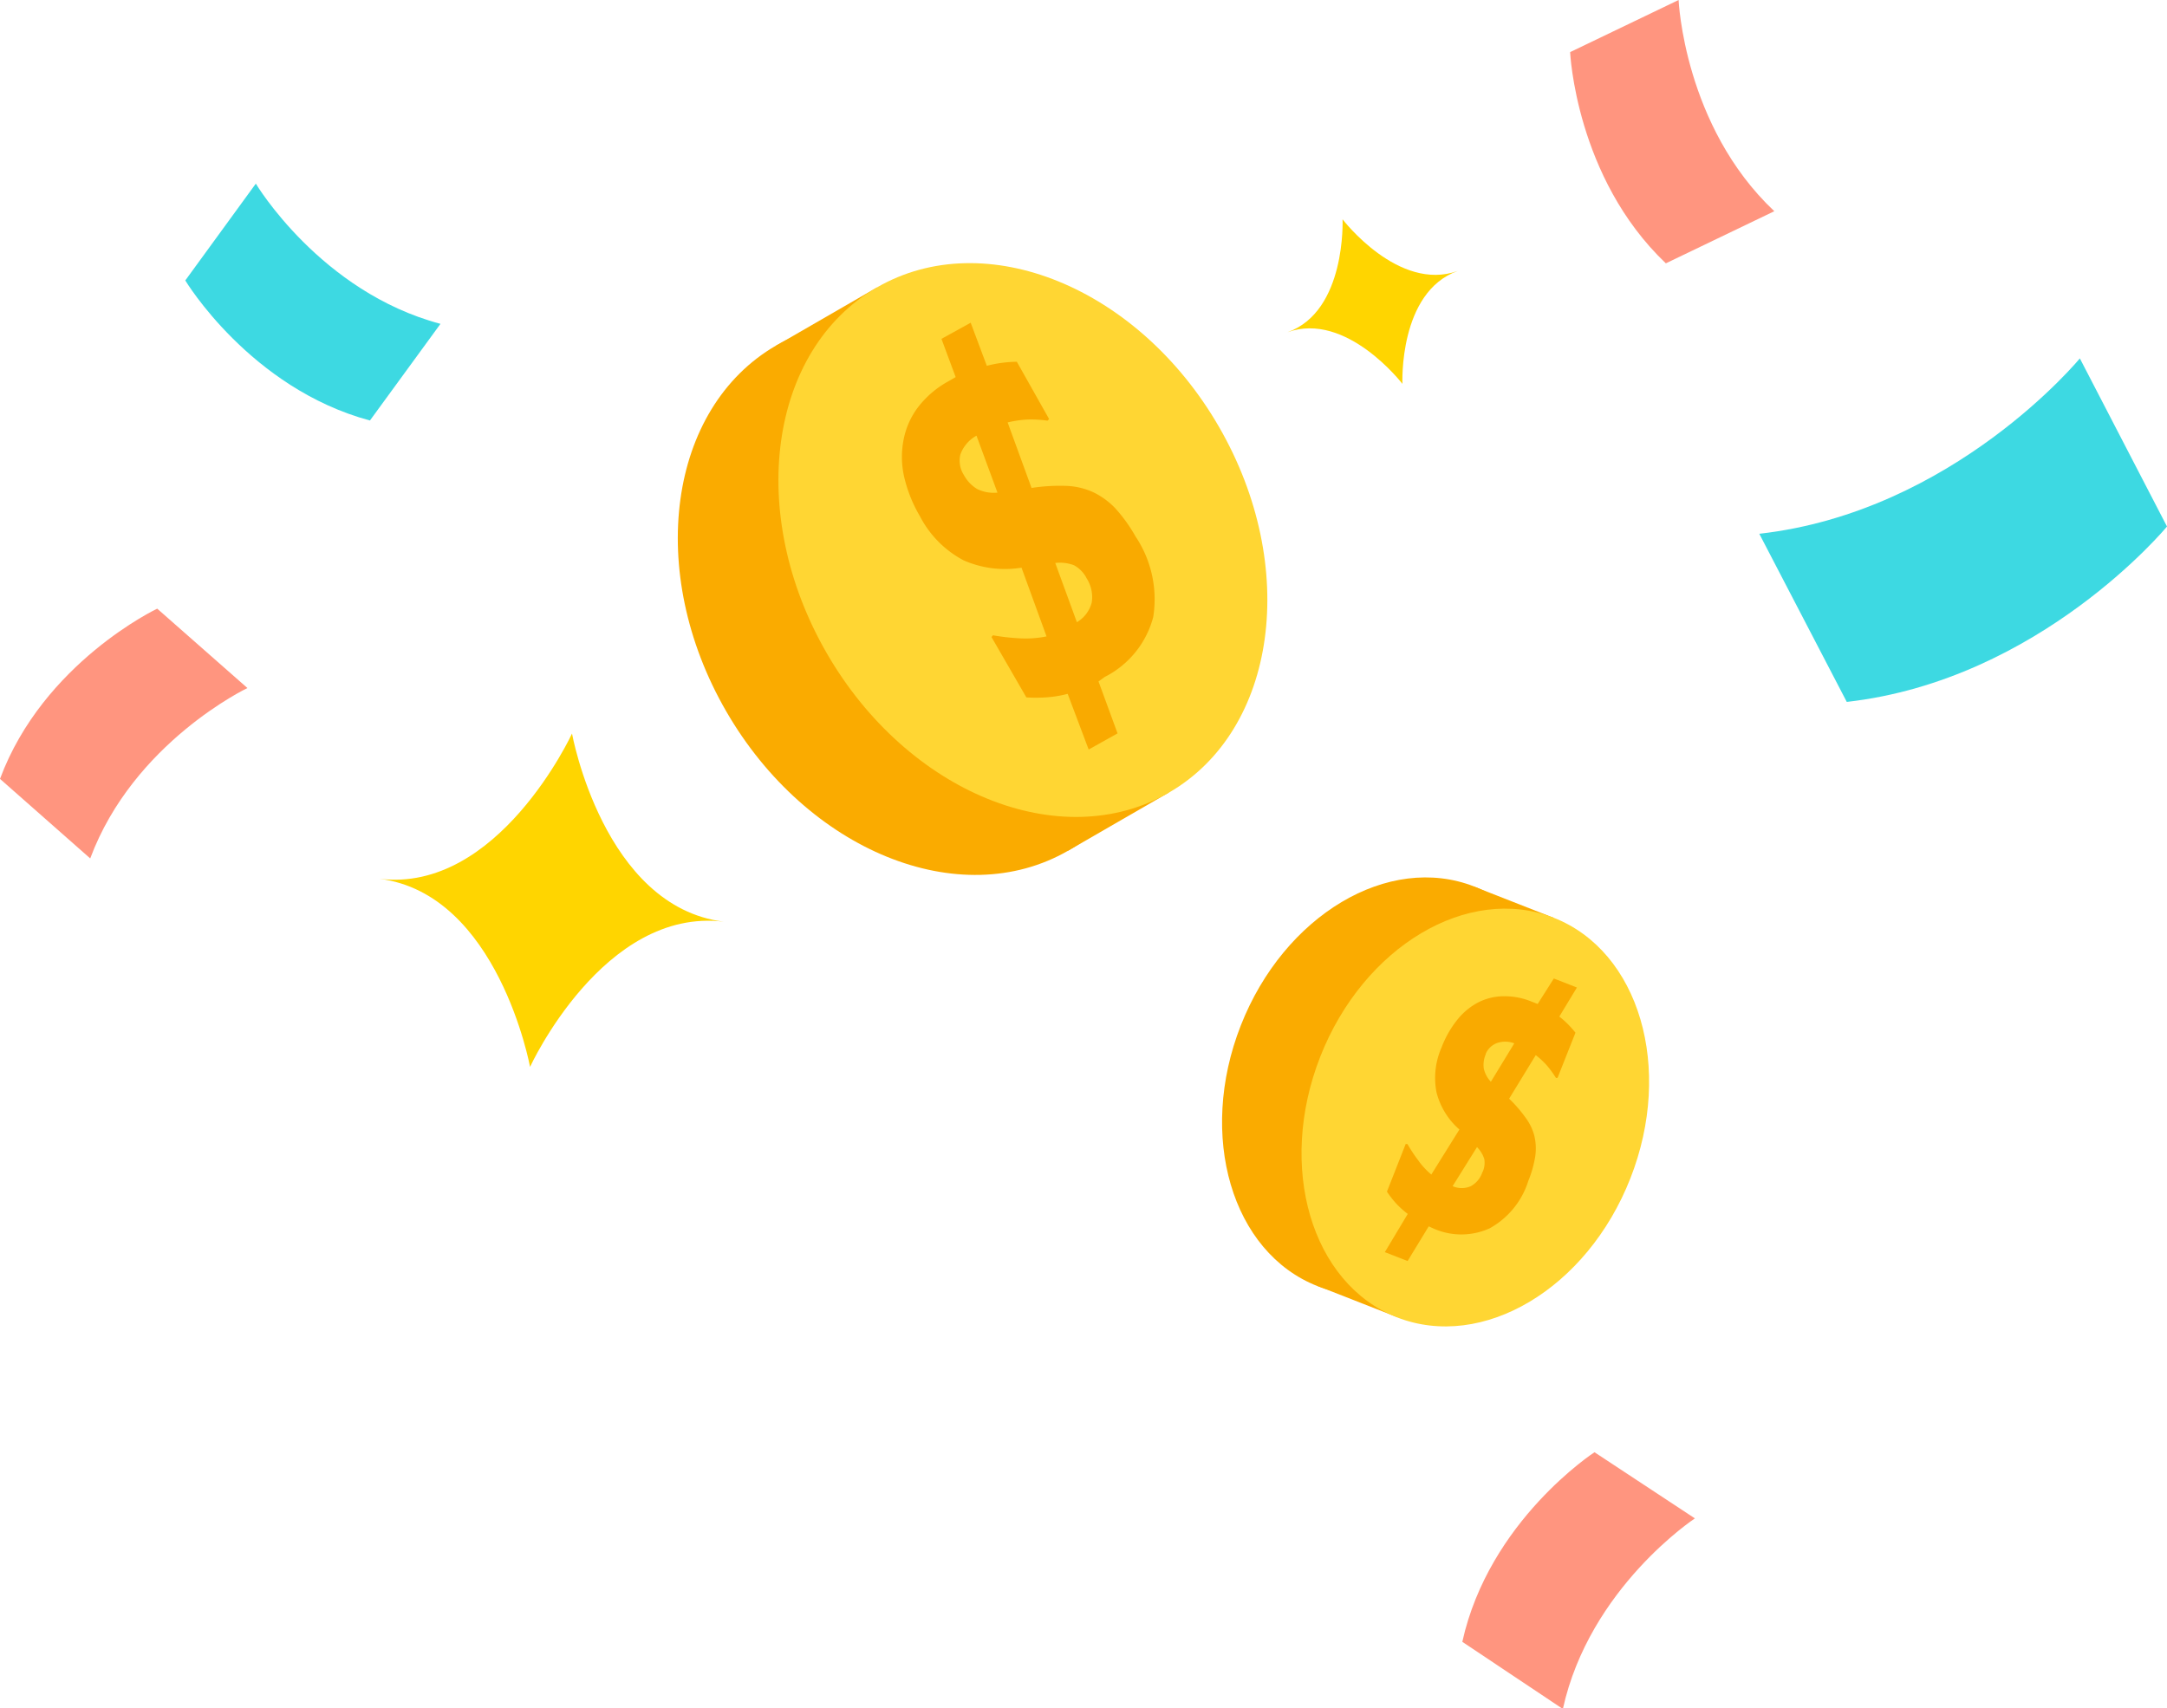 
<svg xmlns="http://www.w3.org/2000/svg" viewBox="0 0 134.26 105.86"><defs><style>.cls-1{fill:#faab00;}.cls-2{fill:#ffd633;}.cls-3{fill:#f9aa00;}.cls-4{fill:#3dd9e2;}.cls-5{fill:#ff957f;}.cls-6{fill:#ffd500;}</style></defs><g id="Layer_2" data-name="Layer 2"><g id="Layer_1-2" data-name="Layer 1"><ellipse class="cls-1" cx="86.48" cy="67.33" rx="13.3" ry="10.32" transform="translate(-7.78 123.24) rotate(-68.58)"/><rect class="cls-1" x="75.65" y="65.64" width="26.58" height="5.29" transform="translate(185 10.43) rotate(111.42)"/><ellipse class="cls-2" cx="91.4" cy="69.26" rx="13.3" ry="10.32" transform="translate(-6.45 129.05) rotate(-68.58)"/><path class="cls-3" d="M88.52,76l-1.31,2.15-1.41-.55,1.42-2.37a5.36,5.36,0,0,1-.75-.68,6.2,6.2,0,0,1-.54-.7l1.16-2.95h.11a9.69,9.69,0,0,0,.66,1,4.61,4.61,0,0,0,.82.89L90.42,70A4.54,4.54,0,0,1,89,67.69a4.69,4.69,0,0,1,.32-2.79,6.3,6.3,0,0,1,1-1.74,4.08,4.08,0,0,1,1.31-1.06,3.53,3.53,0,0,1,1.56-.36,4.4,4.4,0,0,1,1.72.34l.36.14,1-1.58,1.43.56L96.61,63a5.91,5.91,0,0,1,1,1L96.5,66.8h-.1a6.23,6.23,0,0,0-.57-.78,5.08,5.08,0,0,0-.68-.63L93.5,68.09a8.14,8.14,0,0,1,1,1.15,3.28,3.28,0,0,1,.56,1.14,3.38,3.38,0,0,1,.06,1.27,6.83,6.83,0,0,1-.43,1.53,5.09,5.09,0,0,1-2.39,2.94,4.24,4.24,0,0,1-3.52,0Zm3.53-10.66a1.66,1.66,0,0,0-.12.88,1.73,1.73,0,0,0,.44.82l1.45-2.38a1.55,1.55,0,0,0-1.12,0A1.23,1.23,0,0,0,92.05,65.31Zm-.2,7.31a1.4,1.4,0,0,0,.11-.83,1.86,1.86,0,0,0-.45-.73L90,73.51a1.39,1.39,0,0,0,1.13,0A1.52,1.52,0,0,0,91.85,72.62Z"/><ellipse class="cls-1" cx="57.14" cy="37.07" rx="14.03" ry="18.08" transform="translate(-10.88 33.54) rotate(-30.01)"/><rect class="cls-1" x="42.18" y="31.67" width="36.15" height="7.2" transform="translate(60.66 -34.55) rotate(59.99)"/><ellipse class="cls-2" cx="63.37" cy="33.47" rx="14.03" ry="18.08" transform="translate(-8.24 36.18) rotate(-30.01)"/><path class="cls-3" d="M68.06,42.23l1.18,3.22-1.79,1L66.15,43a7.11,7.11,0,0,1-1.37.22,9.42,9.42,0,0,1-1.19,0l-2.16-3.74.09-.11a13.34,13.34,0,0,0,1.67.19,6.53,6.53,0,0,0,1.65-.12l-1.55-4.26a6.35,6.35,0,0,1-3.6-.46A6.43,6.43,0,0,1,57,32a8.65,8.65,0,0,1-1-2.53,5.57,5.57,0,0,1,0-2.3,4.84,4.84,0,0,1,.93-2,6,6,0,0,1,1.83-1.54l.45-.26L58.33,21l1.81-1,1,2.67A7.73,7.73,0,0,1,63,22.42l2,3.55-.1.1A7.15,7.15,0,0,0,63.67,26a6.39,6.39,0,0,0-1.24.18l1.48,4.06A11.52,11.52,0,0,1,66,30.11a4.41,4.41,0,0,1,1.68.37,4.68,4.68,0,0,1,1.4,1,9.48,9.48,0,0,1,1.27,1.76,7,7,0,0,1,1.1,5,5.82,5.82,0,0,1-3,3.71ZM59.72,29.44a2.24,2.24,0,0,0,.83.87,2.34,2.34,0,0,0,1.25.22L60.5,27a2.17,2.17,0,0,0-1,1.17A1.65,1.65,0,0,0,59.72,29.44Zm7.61,6.41a1.9,1.9,0,0,0-.79-.82,2.42,2.42,0,0,0-1.16-.14l1.34,3.67a2,2,0,0,0,.92-1.22A2.16,2.16,0,0,0,67.33,35.85Z"/><path class="cls-4" d="M22.92,26.06c-7.43-2-11.44-8.68-11.44-8.68l4.37-6s4,6.71,11.44,8.69Z"/><path class="cls-5" d="M0,48.27c2.68-7.21,9.74-10.55,9.74-10.55l5.59,4.92S8.27,46,5.59,53.2Z"/><path class="cls-5" d="M90.6,101.75C92.26,94.24,98.79,90,98.79,90l6.22,4.1s-6.53,4.3-8.18,11.81Z"/><path class="cls-4" d="M114.42,43.5c12-1.36,19.84-10.87,19.84-10.87l-5.4-10.42S121.05,31.72,109,33.08Z"/><path class="cls-5" d="M103.21,16.32C97.62,11,97.28,3.23,97.28,3.23L104,0s.33,7.81,5.93,13.09Z"/><path class="cls-6" d="M35.44,45.46s-4.57,9.91-11.94,9c7.37.93,9.34,11.66,9.34,11.66s4.54-9.91,12-9C37.38,56.19,35.44,45.46,35.44,45.46Z"/><path class="cls-6" d="M83.18,13.59s.24,5.7-3.41,7c3.65-1.32,7.12,3.2,7.12,3.2s-.25-5.69,3.43-7C86.64,18.12,83.18,13.59,83.18,13.59Z"/></g></g></svg>